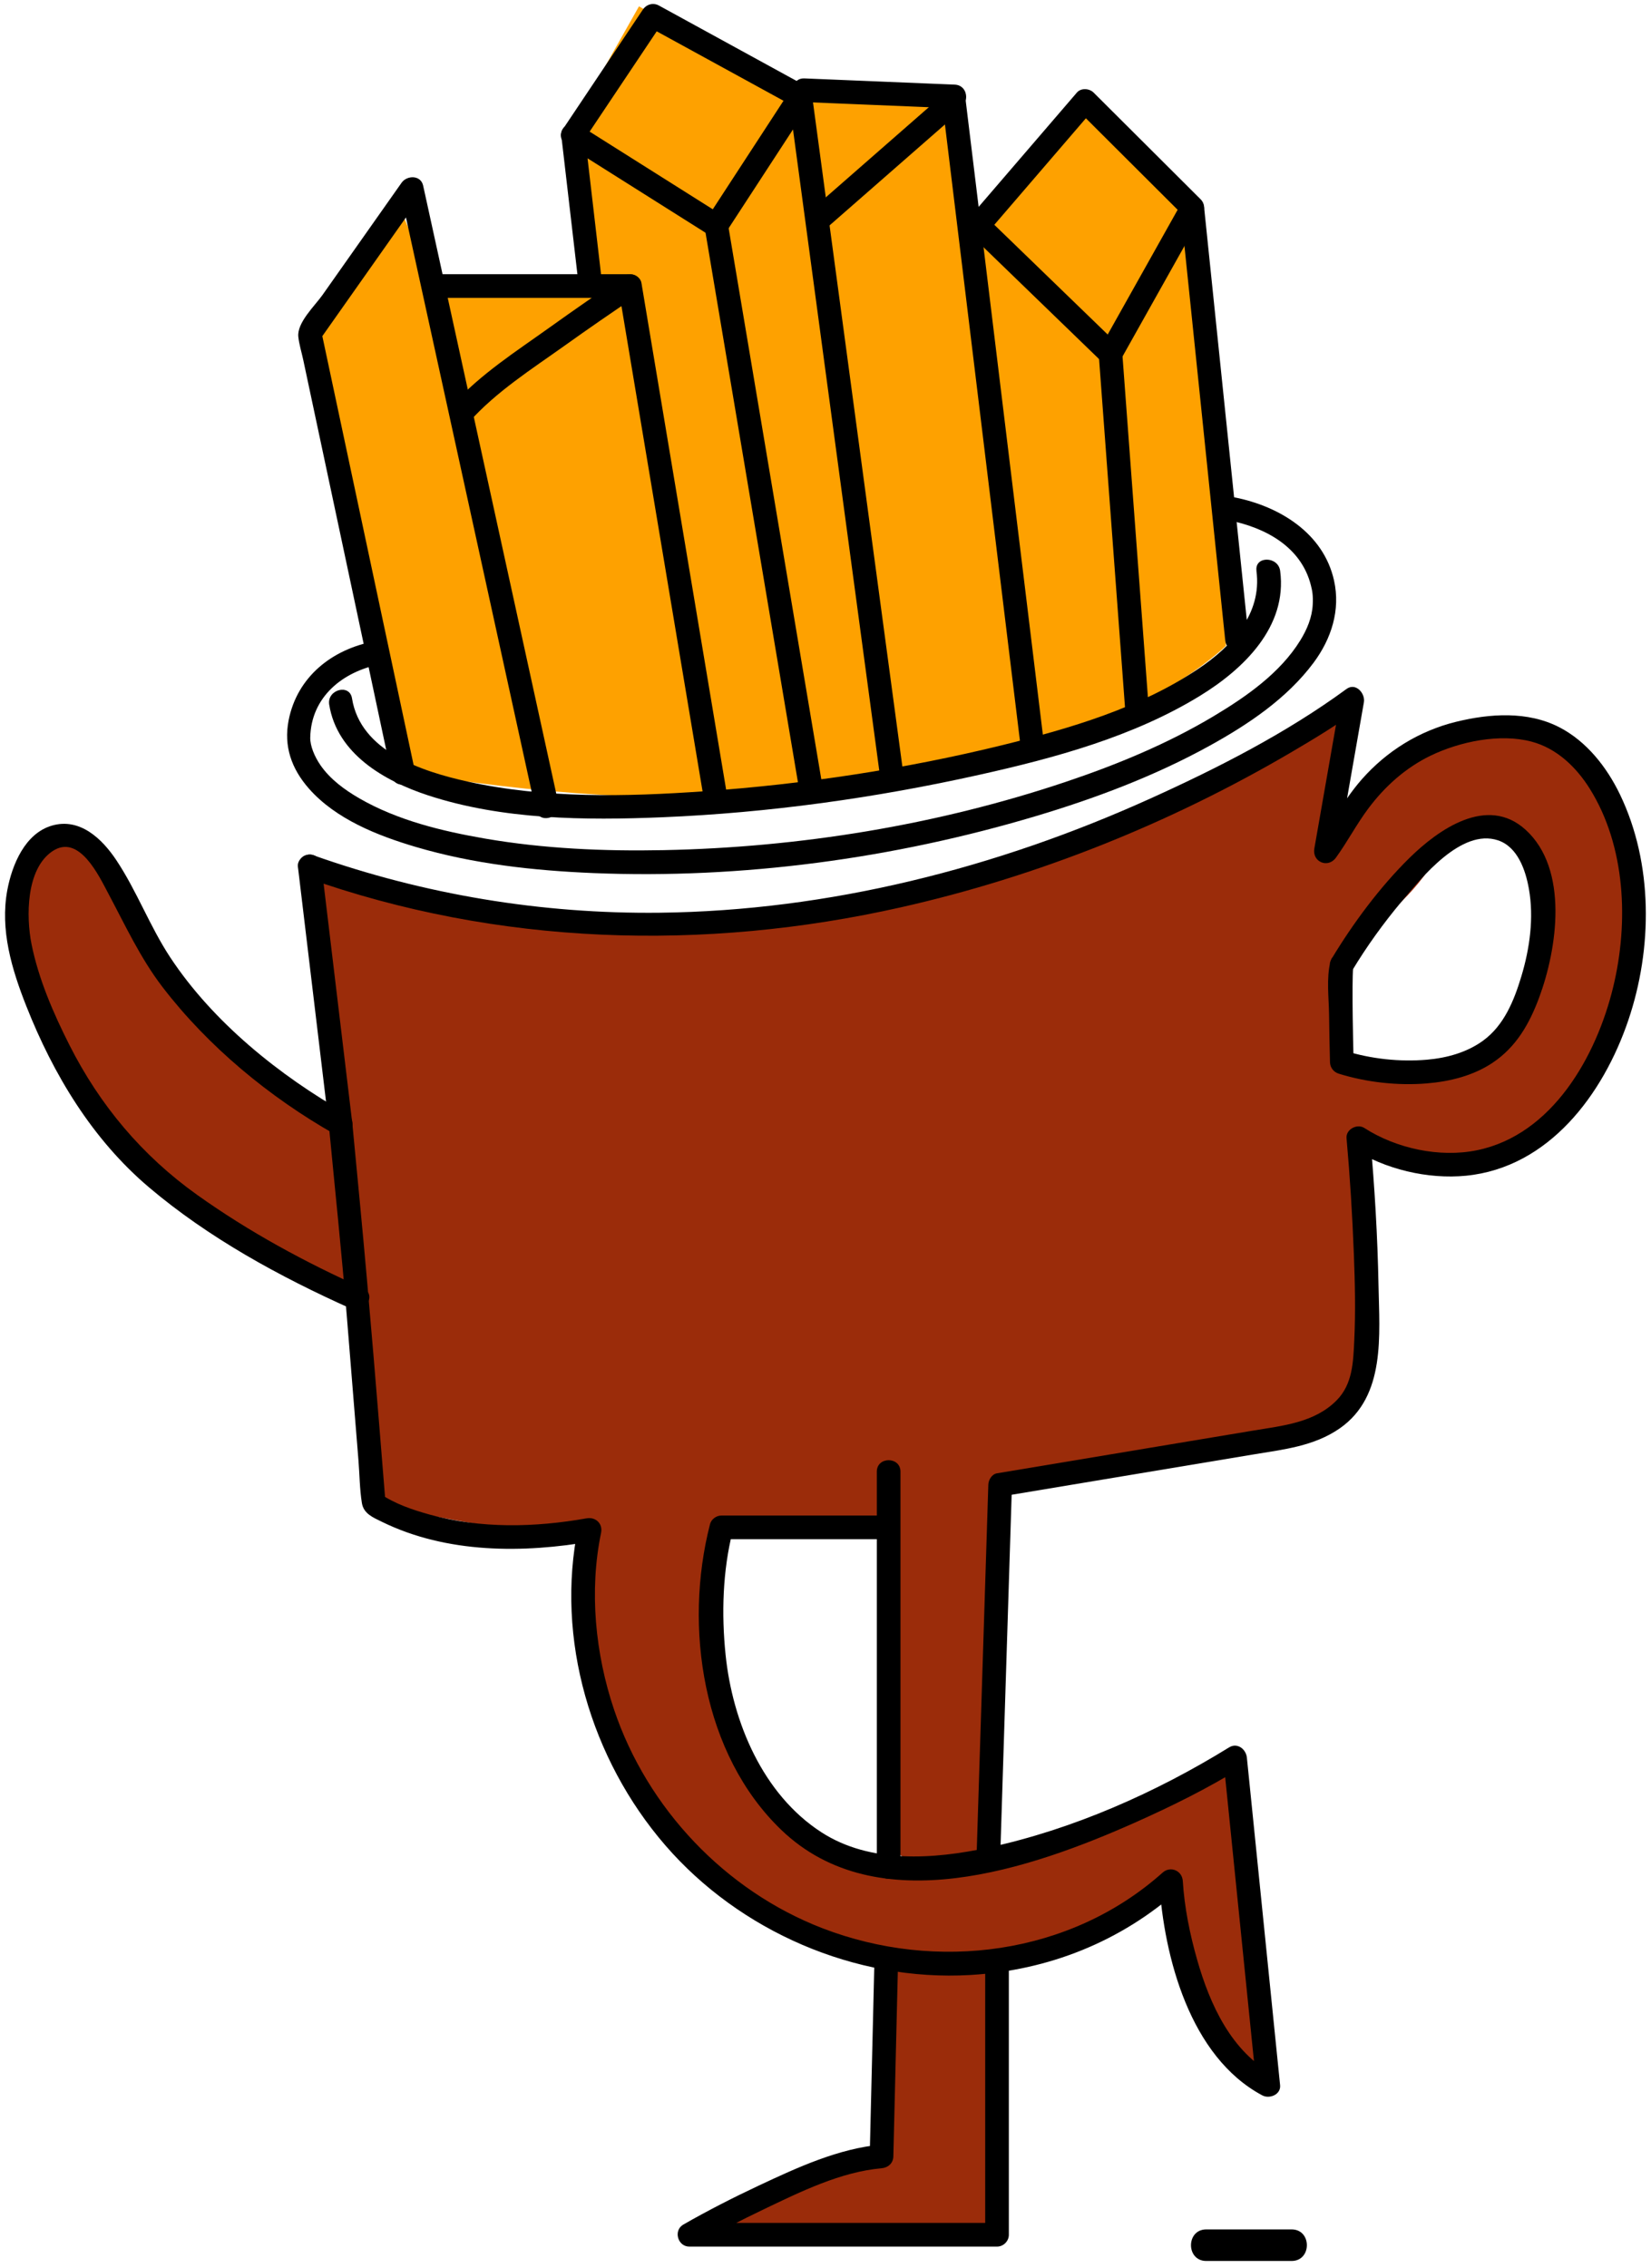 <?xml version="1.0" encoding="UTF-8"?> <svg xmlns="http://www.w3.org/2000/svg" width="134" height="184" viewBox="0 0 134 184" fill="none"> <path d="M107.605 69.097L109.773 56.717C109.773 56.717 75.218 85.423 25.224 70.999L27.643 90.039C27.643 90.039 14.022 85.82 10.19 73.103C10.19 73.103 6.585 66.322 4.625 67.865C2.664 69.409 0.682 74.964 2.152 78.839C3.619 82.712 9.478 96.766 28.329 105.055L30.341 122.001C30.341 122.001 45.467 125.46 47.866 124.118C47.866 124.118 43.867 149.602 68.439 158.047C68.439 158.047 84.111 163.911 95.108 153.359C95.108 153.359 98.364 165.846 100.653 167.513H102.939L100.322 143.404C100.322 143.404 89.768 150.352 78.676 151.314C79.211 151.012 79.739 150.567 80.245 149.929L81.177 120.46L105.731 116.264C105.731 116.264 109.479 114.493 110.874 108.91C112.269 103.327 110.255 92.345 110.255 92.345C110.255 92.345 130.393 102.943 132.597 72.903C132.597 72.903 128.171 42.766 107.608 69.099L107.605 69.097ZM63.453 147.142C63.453 147.142 54.142 132.194 58.556 123.921H72.126V149.732C72.126 149.732 73.132 150.741 74.56 151.363C70.62 151.109 66.768 149.896 63.453 147.139V147.142ZM120.474 84.847C119.516 85.423 118.441 85.83 117.348 86.061C115.07 86.544 112.704 86.36 110.401 86.025C109.942 85.958 109.448 85.864 109.146 85.515C108.852 85.172 108.829 84.683 108.819 84.23C108.801 83.419 108.783 82.608 108.765 81.793C108.747 80.951 108.729 80.091 108.995 79.29C109.254 78.514 109.758 77.851 110.265 77.211C111.14 76.103 111.729 74.999 112.781 74.06C114.176 72.816 115.346 71.539 116.329 69.977C117.312 68.416 119.173 67.207 120.983 66.957C122.189 66.79 123.497 67.105 124.354 67.965C125.775 69.388 125.591 71.705 125.266 73.689C125.03 75.12 124.774 76.548 124.495 77.972C124.198 79.492 123.863 81.041 123.049 82.357C122.411 83.388 121.51 84.215 120.474 84.84V84.847Z" fill="#9B2C0A"></path> <path d="M71.931 159.076C72.356 159.073 80.924 159.076 80.924 159.076V181.311H57.368C57.368 181.311 68.698 175.059 71.01 174.916L71.934 159.078L71.931 159.076Z" fill="#9B2C0A"></path> <path d="M31.723 62.456L24.494 26.731L32.138 16.115L35.145 23.209H47.356L46.025 10.857L51.861 0.515L63.76 7.186L76.963 8.39L78.824 18.519L87.62 8.497L96.226 17.249L99.503 52.391C99.503 52.391 81.059 71.05 31.72 62.454L31.723 62.456Z" fill="#FEA100"></path> <path d="M25.137 71.252C26.373 71.252 26.373 69.332 25.137 69.332C23.9 69.332 23.9 71.252 25.137 71.252Z" fill="black"></path> <path d="M28.6 91.186C27.766 84.22 26.931 77.257 26.097 70.292L24.881 71.219C40.398 76.725 57.137 77.216 73.139 73.609C84.198 71.116 94.924 66.816 104.707 61.089C106.596 59.983 108.488 58.842 110.255 57.546L108.844 56.464C108.122 60.59 107.4 64.717 106.676 68.843C106.486 69.931 107.782 70.479 108.429 69.583C109.366 68.29 110.103 66.867 111.063 65.587C112.407 63.792 114.094 62.282 116.122 61.304C118.482 60.168 121.725 59.487 124.303 60.17C126.341 60.708 127.928 62.231 129.023 63.979C131.949 68.641 132.198 74.846 130.933 80.073C129.574 85.695 125.995 92.071 119.874 93.323C116.856 93.942 113.329 93.187 110.733 91.516C110.155 91.142 109.223 91.623 109.289 92.345C109.568 95.471 109.763 98.607 109.883 101.742C109.973 104.069 110.027 106.404 109.917 108.731C109.832 110.518 109.784 112.297 108.488 113.61C106.696 115.43 104.096 115.671 101.717 116.067C97.803 116.72 93.889 117.373 89.978 118.023C86.957 118.527 83.939 119.029 80.918 119.533C80.499 119.603 80.227 120.068 80.215 120.46C79.933 129.338 79.654 138.218 79.372 147.095C79.331 148.36 79.293 149.622 79.252 150.887C79.211 152.151 81.134 152.12 81.172 150.887C81.454 142.009 81.733 133.129 82.014 124.251C82.055 122.987 82.094 121.725 82.135 120.46L81.43 121.387C88.199 120.258 94.97 119.132 101.738 118.003C104.172 117.598 106.655 117.34 108.747 115.881C112.482 113.275 111.957 108.306 111.883 104.272C111.808 100.294 111.57 96.31 111.214 92.348L109.771 93.177C112.4 94.869 115.899 95.696 118.991 95.389C125.719 94.721 130.119 88.779 132.154 82.789C134.135 76.96 134.184 70.062 131.478 64.45C130.416 62.246 128.778 60.15 126.566 59.008C123.993 57.679 120.927 57.889 118.188 58.56C115.195 59.292 112.53 60.941 110.505 63.255C109.054 64.914 108.061 66.849 106.776 68.62L108.529 69.36C109.251 65.234 109.973 61.107 110.697 56.981C110.825 56.256 110.034 55.35 109.287 55.898C104.405 59.477 98.85 62.31 93.354 64.793C80.878 70.433 67.267 73.896 53.541 74.052C43.949 74.16 34.434 72.583 25.393 69.376C24.852 69.183 24.105 69.701 24.177 70.302C25.011 77.268 25.846 84.23 26.68 91.196C26.826 92.407 28.746 92.422 28.6 91.196V91.186Z" fill="black"></path> <path d="M107.979 78.031C107.643 79.364 107.853 80.959 107.871 82.318C107.887 83.606 107.912 84.894 107.946 86.181C107.956 86.616 108.237 86.977 108.65 87.108C110.915 87.814 113.457 88.096 115.815 87.899C117.676 87.743 119.557 87.279 121.129 86.235C123.064 84.952 124.137 83.053 124.928 80.918C126.384 76.986 127.357 70.515 123.809 67.31C120.701 64.499 116.746 67.292 114.378 69.624C112.011 71.956 109.835 74.874 108.071 77.8C107.431 78.862 109.092 79.828 109.73 78.77C110.915 76.802 112.277 74.91 113.754 73.149C115.374 71.216 118.6 67.184 121.582 68.178C123.174 68.707 123.817 70.594 124.085 72.089C124.51 74.452 124.16 76.95 123.474 79.226C122.885 81.179 122.076 83.186 120.376 84.428C119.058 85.39 117.422 85.838 115.815 85.976C113.613 86.166 111.276 85.915 109.159 85.254L109.863 86.181C109.832 84.981 109.809 83.782 109.791 82.582C109.781 81.735 109.771 80.885 109.778 80.037C109.781 79.607 109.796 78.663 109.827 78.54C110.129 77.342 108.276 76.83 107.976 78.031H107.979Z" fill="black"></path> <path d="M28.127 90.359C22.697 87.282 17.276 82.92 13.812 77.667C12.153 75.151 11.104 72.281 9.435 69.778C8.278 68.044 6.481 66.327 4.218 66.982C2.024 67.617 0.979 70.164 0.595 72.209C-0.011 75.453 0.959 78.653 2.142 81.645C4.333 87.187 7.492 92.432 12.079 96.321C16.938 100.44 22.715 103.591 28.508 106.184C29.627 106.683 30.605 105.029 29.478 104.525C24.776 102.421 20.186 99.93 15.99 96.935C11.534 93.756 8.106 89.673 5.636 84.789C4.333 82.211 3.125 79.428 2.556 76.587C2.121 74.408 2.095 70.507 4.261 69.058C6.427 67.609 8.042 71.088 8.792 72.494C10.169 75.079 11.393 77.734 13.182 80.071C16.892 84.909 21.868 89.017 27.159 92.018C28.237 92.627 29.204 90.971 28.129 90.359H28.127Z" fill="black"></path> <path d="M71.165 119.398V151.504C71.165 152.74 73.085 152.74 73.085 151.504V119.398C73.085 118.161 71.165 118.161 71.165 119.398V151.504C71.165 152.74 73.085 152.74 73.085 151.504V119.398C73.085 118.161 71.165 118.161 71.165 119.398Z" fill="black"></path> <path d="M79.961 159.076V181.311L80.921 180.351H55.947L56.431 182.14C58.248 181.098 60.12 180.141 62.009 179.237C64.955 177.827 68.245 176.206 71.547 175.917C72.074 175.871 72.494 175.515 72.507 174.957C72.635 169.663 72.763 164.372 72.891 159.078C72.922 157.842 71.002 157.842 70.971 159.078C70.843 164.372 70.715 169.663 70.587 174.957L71.547 173.997C68.071 174.302 64.712 175.856 61.589 177.32C59.511 178.295 57.455 179.342 55.463 180.484C54.634 180.957 55 182.273 55.947 182.273H80.921C81.441 182.273 81.881 181.833 81.881 181.313V159.078C81.881 157.842 79.961 157.842 79.961 159.078V159.076Z" fill="black"></path> <path d="M30.395 52.03C26.954 52.672 24.113 54.912 23.424 58.45C23.017 60.544 23.657 62.369 25.07 63.977C27.262 66.468 30.663 67.804 33.766 68.72C38.415 70.095 43.322 70.635 48.153 70.835C60.186 71.329 72.52 69.662 84.055 66.219C88.895 64.776 93.687 62.973 98.121 60.534C101.267 58.803 104.441 56.686 106.612 53.771C108.061 51.823 108.808 49.498 108.273 47.092C107.416 43.25 103.84 41.076 100.207 40.355C99.001 40.114 98.484 41.965 99.698 42.205C102.685 42.799 105.603 44.345 106.397 47.491C106.512 47.942 106.581 48.31 106.545 49.048C106.494 50.092 106.08 51.073 105.537 51.953C103.906 54.603 101.147 56.523 98.525 58.092C94.75 60.35 90.649 62.042 86.486 63.439C76.029 66.946 64.891 68.754 53.871 68.974C49.025 69.071 44.136 68.859 39.354 68.034C35.863 67.43 32.253 66.557 29.158 64.768C27.968 64.079 26.801 63.227 26.01 62.083C25.516 61.366 25.168 60.503 25.18 59.845C25.244 56.535 27.84 54.459 30.907 53.886C32.12 53.658 31.605 51.807 30.397 52.035L30.395 52.03Z" fill="black"></path> <path d="M101.976 46.319C102.442 49.816 99.969 52.445 97.256 54.265C92.528 57.439 86.814 59.111 81.344 60.457C73.423 62.403 65.263 63.626 57.13 64.2C50.786 64.645 44.19 64.791 37.944 63.409C34.257 62.592 29.258 60.974 28.569 56.656C28.375 55.44 26.524 55.954 26.719 57.165C27.359 61.171 31.206 63.368 34.736 64.527C40.775 66.511 47.487 66.567 53.769 66.306C62.39 65.948 71.053 64.74 79.475 62.863C85.603 61.499 91.995 59.766 97.396 56.453C100.934 54.283 104.505 50.847 103.901 46.316C103.74 45.111 101.817 45.093 101.981 46.316L101.976 46.319Z" fill="black"></path> <path d="M33.653 62.456C31.436 52.04 29.22 41.624 27 31.211C26.688 29.744 26.376 28.275 26.063 26.808L25.966 27.548C28.726 23.631 31.485 19.717 34.247 15.8L32.494 15.57C33.73 21.22 34.969 26.869 36.206 32.519C38.177 41.519 40.148 50.517 42.119 59.518C42.569 61.576 43.02 63.631 43.47 65.689C43.734 66.895 45.585 66.386 45.321 65.18C44.085 59.531 42.846 53.881 41.609 48.231C39.638 39.231 37.667 30.233 35.696 21.232C35.245 19.174 34.795 17.119 34.344 15.061C34.153 14.188 33.031 14.206 32.591 14.83C30.448 17.871 28.303 20.912 26.161 23.951C25.556 24.806 24.095 26.178 24.212 27.317C24.279 27.952 24.486 28.6 24.617 29.222C26.429 37.741 28.244 46.26 30.057 54.779C30.638 57.508 31.219 60.237 31.8 62.968C32.056 64.177 33.909 63.665 33.651 62.459L33.653 62.456Z" fill="black"></path> <path d="M26.68 91.186C27.177 96.4 27.73 101.609 28.152 106.829C28.467 110.715 28.779 114.601 29.094 118.487C29.186 119.626 29.189 120.821 29.373 121.95C29.514 122.81 30.274 123.115 30.996 123.468C36.256 126.046 42.467 126.038 48.114 125.04L46.934 123.86C45.047 132.963 47.968 142.744 53.991 149.707C60.014 156.67 69.376 160.778 78.735 160.238C85.078 159.872 90.971 157.535 95.719 153.293L94.081 152.615C94.463 158.792 96.59 166.876 102.452 170.004C103.036 170.316 103.975 169.94 103.896 169.174C103.112 161.441 102.326 153.708 101.543 145.974C101.428 144.851 101.315 143.727 101.2 142.601C101.131 141.914 100.427 141.356 99.756 141.771C93.807 145.445 87.049 148.434 80.209 149.904C75.801 150.851 70.635 151.222 66.675 148.662C61.909 145.583 59.454 139.716 58.891 134.258C58.55 130.953 58.648 127.413 59.48 124.175L58.553 124.879H72.123C73.359 124.879 73.359 122.959 72.123 122.959H58.553C58.138 122.959 57.731 123.256 57.626 123.663C55.476 132.028 57.02 142.334 63.419 148.473C71.224 155.955 83.703 151.621 92.243 147.815C95.141 146.522 98.018 145.096 100.721 143.425L99.278 142.595C100.061 150.329 100.847 158.062 101.63 165.795C101.745 166.919 101.858 168.043 101.973 169.169L103.417 168.34C99.946 166.487 98.197 162.626 97.166 159.009C96.574 156.936 96.132 154.765 95.999 152.61C95.947 151.765 94.995 151.363 94.36 151.931C86.875 158.618 76.003 160.01 66.755 156.444C58.86 153.401 52.542 146.722 49.842 138.717C48.313 134.184 47.809 129.077 48.784 124.367C48.941 123.611 48.342 123.056 47.604 123.187C43.414 123.929 39.031 124.034 34.9 122.89C33.505 122.503 32.017 122.006 30.819 121.167L31.295 121.996C30.643 113.915 29.998 105.836 29.227 97.762C29.017 95.571 28.81 93.377 28.6 91.186C28.485 89.967 26.562 89.954 26.68 91.186Z" fill="black"></path> <path d="M38.09 34.221C40.248 31.799 43.174 29.933 45.797 28.065C47.717 26.695 49.658 25.349 51.621 24.041L50.211 23.467C52.253 35.683 54.296 47.898 56.339 60.114C56.631 61.857 56.923 63.598 57.212 65.341C57.414 66.557 59.265 66.043 59.063 64.832C57.02 52.616 54.977 40.401 52.934 28.185C52.642 26.442 52.351 24.701 52.061 22.958C51.962 22.361 51.13 22.064 50.651 22.384C48.608 23.746 46.591 25.149 44.594 26.577C41.924 28.487 38.934 30.399 36.733 32.867C35.914 33.786 37.265 35.148 38.09 34.224V34.221Z" fill="black"></path> <path d="M35.148 24.168H51.135C52.371 24.168 52.371 22.249 51.135 22.249H35.148C33.912 22.249 33.912 24.168 35.148 24.168Z" fill="black"></path> <path d="M48.892 23.209C48.419 19.128 47.945 15.048 47.469 10.967L46.025 11.797C49.901 14.241 53.776 16.683 57.652 19.128C58.105 19.415 58.689 19.208 58.965 18.783C61.241 15.293 63.514 11.802 65.79 8.313L64.036 8.082C64.876 14.329 65.718 20.575 66.558 26.821C67.897 36.773 69.235 46.726 70.577 56.679C70.884 58.96 71.191 61.24 71.498 63.521C71.662 64.74 73.513 64.22 73.349 63.012C72.51 56.766 71.667 50.52 70.828 44.274C69.489 34.321 68.15 24.368 66.809 14.415C66.501 12.135 66.194 9.854 65.887 7.573C65.769 6.69 64.533 6.731 64.134 7.343C61.858 10.832 59.585 14.323 57.309 17.812L58.622 17.467C54.747 15.022 50.871 12.58 46.995 10.135C46.427 9.777 45.467 10.233 45.552 10.965C46.025 15.045 46.499 19.126 46.975 23.206C47.116 24.419 49.038 24.432 48.895 23.206L48.892 23.209Z" fill="black"></path> <path d="M57.209 18.555C58.082 23.738 58.953 28.922 59.826 34.108C61.208 42.333 62.593 50.558 63.975 58.783C64.298 60.695 64.618 62.605 64.94 64.517C65.145 65.733 66.996 65.218 66.791 64.008C65.918 58.824 65.048 53.64 64.175 48.454C62.792 40.229 61.408 32.004 60.025 23.779C59.703 21.867 59.383 19.957 59.06 18.045C58.855 16.829 57.005 17.344 57.209 18.555Z" fill="black"></path> <path d="M47.338 11.454C49.499 8.223 51.662 4.993 53.822 1.762L52.509 2.108C56.498 4.291 60.486 6.475 64.474 8.658C65.559 9.252 66.527 7.596 65.444 7C61.456 4.816 57.468 2.632 53.48 0.449C53.003 0.188 52.461 0.352 52.166 0.794C50.006 4.025 47.843 7.255 45.682 10.486C44.994 11.515 46.655 12.478 47.341 11.456L47.338 11.454Z" fill="black"></path> <path d="M67.285 18.327C70.889 15.173 74.496 12.022 78.1 8.868L76.462 8.19C77.184 14.129 77.908 20.068 78.63 26.006C79.777 35.429 80.924 44.85 82.07 54.273C82.337 56.451 82.6 58.629 82.867 60.805C83.015 62.016 84.935 62.031 84.787 60.805C84.065 54.866 83.34 48.928 82.618 42.989C81.472 33.566 80.325 24.145 79.178 14.723C78.912 12.544 78.648 10.366 78.382 8.19C78.282 7.36 77.409 6.928 76.743 7.511C73.139 10.665 69.532 13.816 65.928 16.97C64.996 17.784 66.358 19.138 67.285 18.327Z" fill="black"></path> <path d="M65.288 8.282C69.356 8.451 73.423 8.62 77.491 8.786C78.727 8.837 78.725 6.918 77.491 6.866C73.423 6.697 69.356 6.528 65.288 6.362C64.052 6.311 64.054 8.231 65.288 8.282Z" fill="black"></path> <path d="M78.707 18.977C82.288 22.443 85.869 25.909 89.453 29.375C89.891 29.798 90.654 29.729 90.961 29.181C93.175 25.233 95.39 21.286 97.604 17.339C97.814 16.968 97.76 16.479 97.453 16.177C94.555 13.289 91.657 10.399 88.76 7.511C88.411 7.166 87.741 7.117 87.403 7.511C84.505 10.88 81.607 14.252 78.71 17.62C77.908 18.552 79.26 19.916 80.066 18.977C82.964 15.608 85.862 12.237 88.76 8.868H87.403C90.301 11.756 93.198 14.646 96.096 17.533L95.945 16.371C93.731 20.318 91.516 24.266 89.302 28.213L90.81 28.018C87.229 24.552 83.647 21.086 80.064 17.62C79.175 16.76 77.816 18.117 78.707 18.977Z" fill="black"></path> <path d="M93.27 57.951C92.635 49.419 91.998 40.884 91.363 32.352C91.273 31.134 91.181 29.918 91.092 28.699C91.002 27.481 89.079 27.466 89.172 28.699C89.806 37.231 90.444 45.766 91.079 54.298C91.168 55.517 91.26 56.732 91.35 57.951C91.44 59.169 93.362 59.185 93.27 57.951Z" fill="black"></path> <path d="M101.364 51.961C100.307 41.734 99.25 31.51 98.19 21.283C98.036 19.806 97.885 18.329 97.732 16.852C97.606 15.636 95.684 15.624 95.812 16.852C96.869 27.079 97.926 37.303 98.986 47.53C99.14 49.007 99.291 50.484 99.444 51.961C99.57 53.177 101.492 53.19 101.364 51.961Z" fill="black"></path> <path d="M97.901 183.438H104.833C106.479 183.438 106.484 180.878 104.833 180.878H97.901C96.255 180.878 96.25 183.438 97.901 183.438Z" fill="black"></path> </svg> 